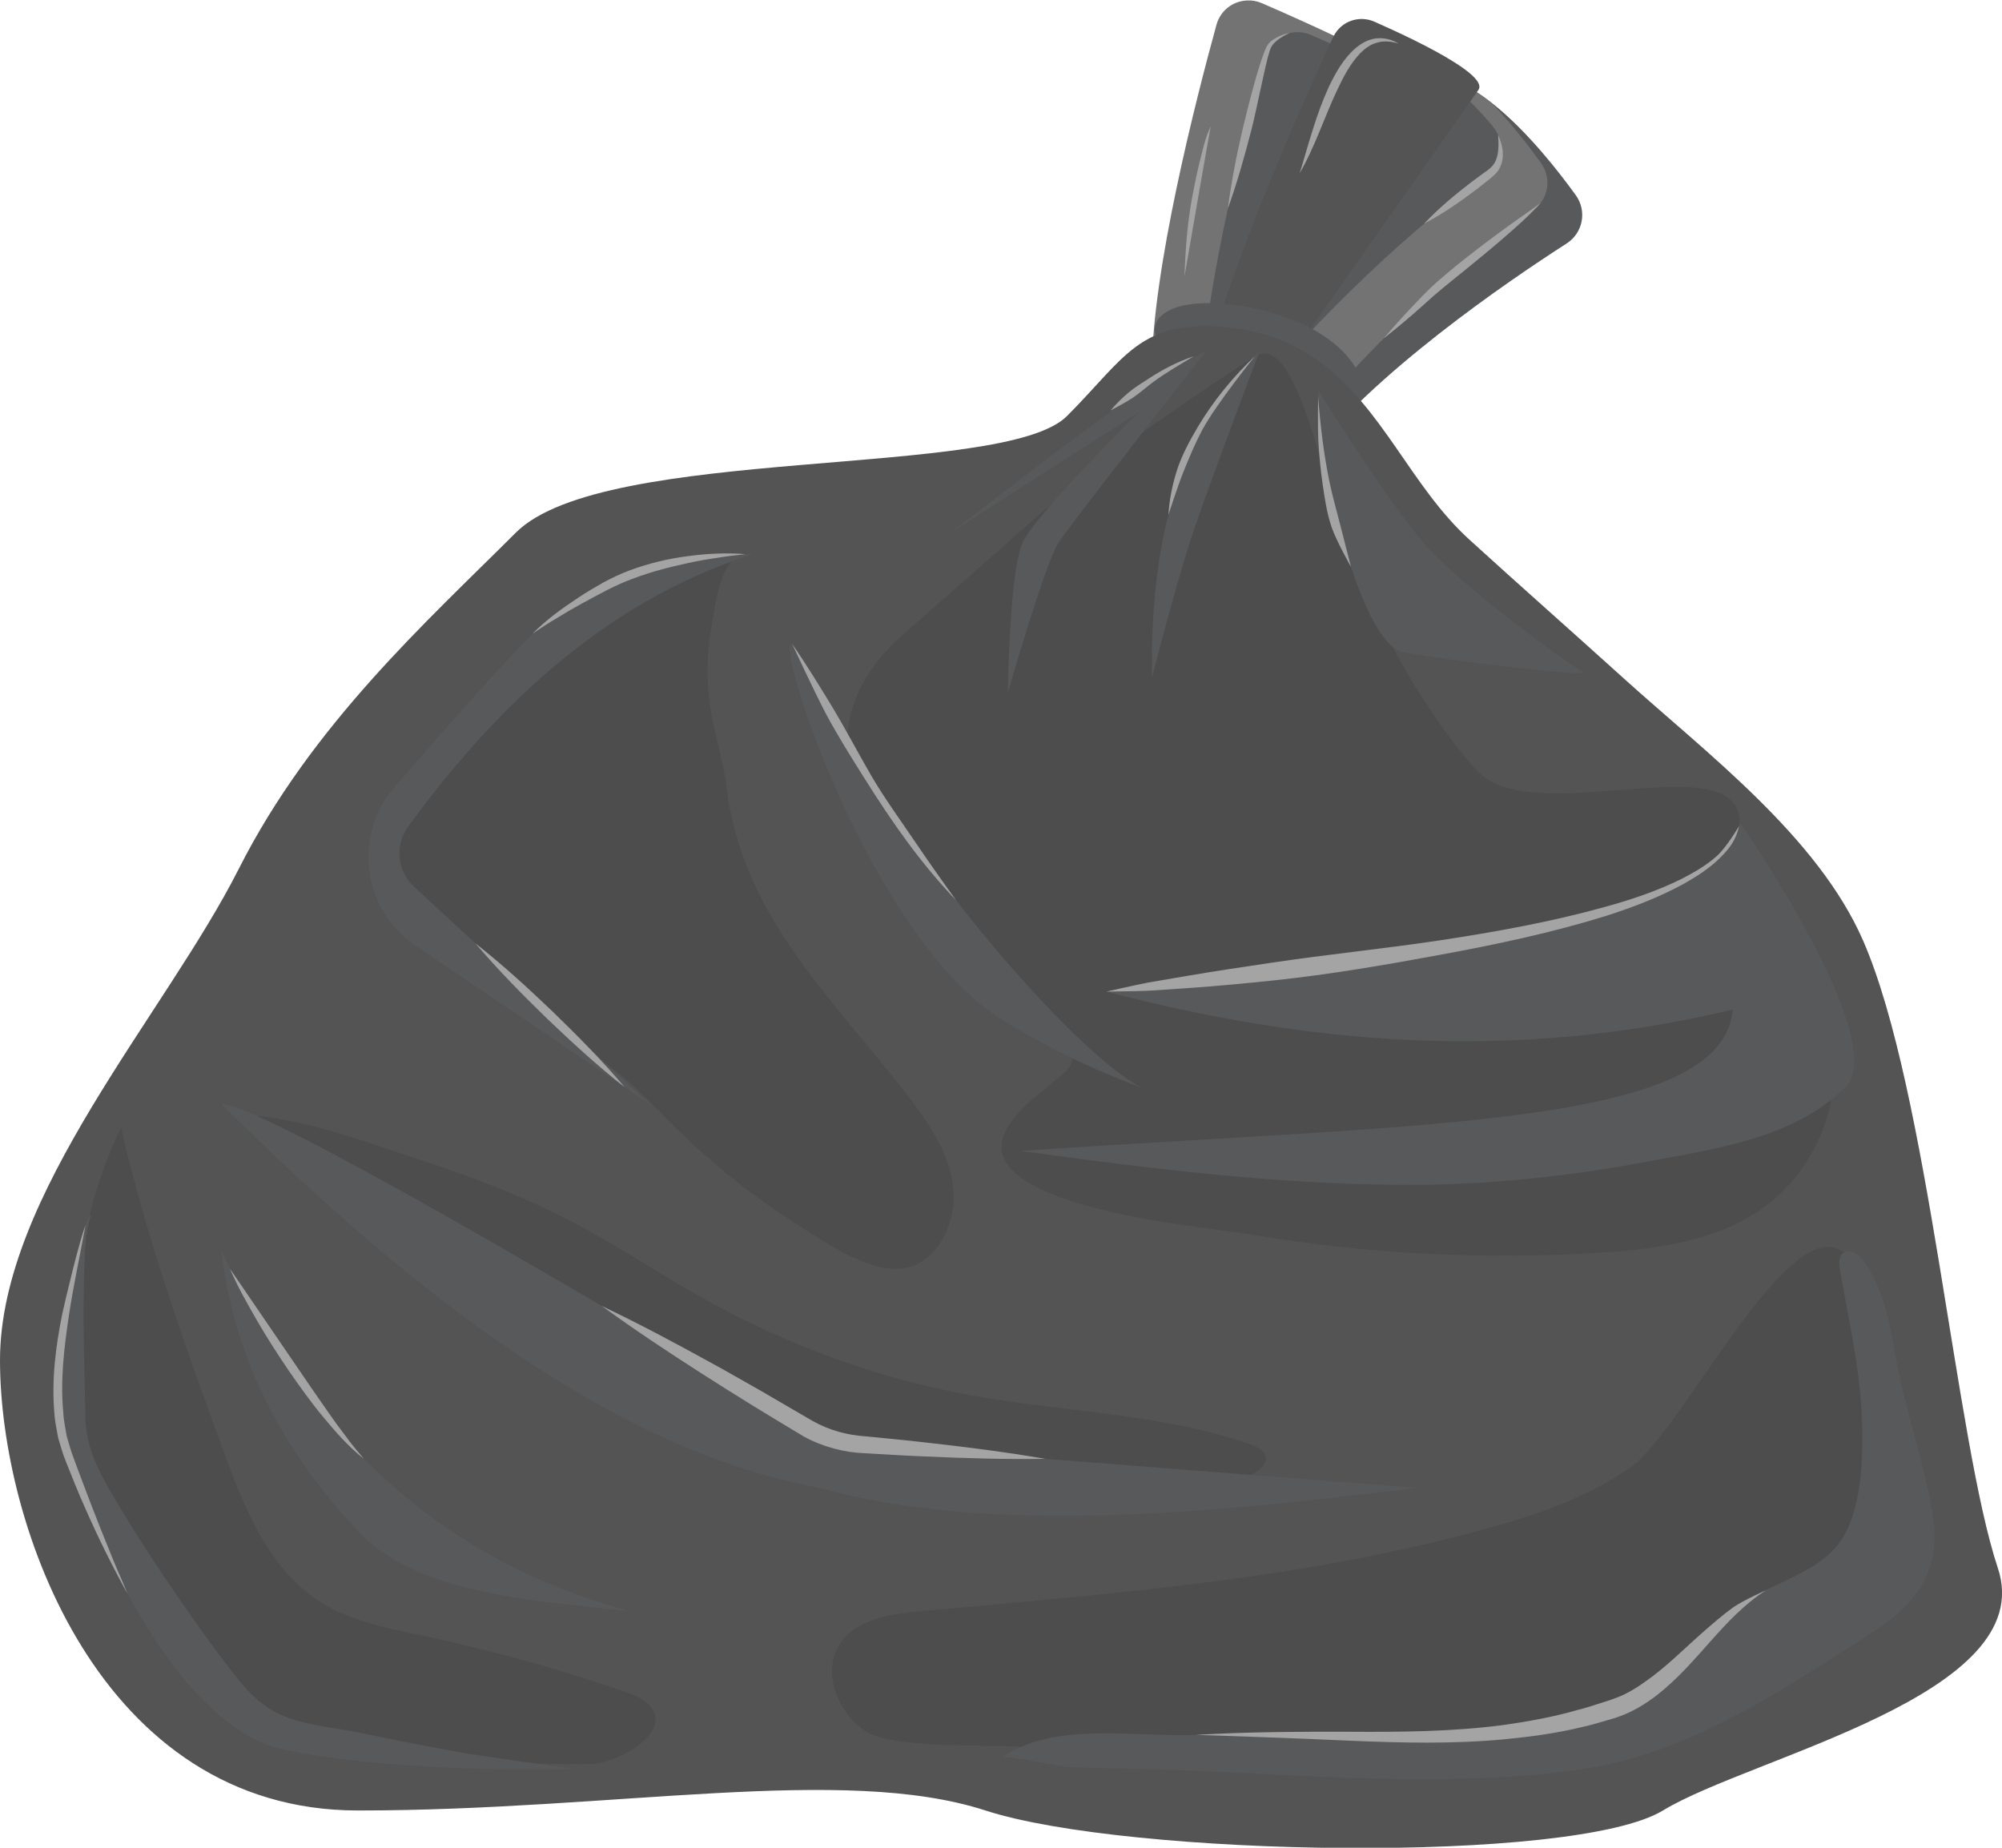 <?xml version="1.0" encoding="UTF-8" standalone="no"?><svg xmlns="http://www.w3.org/2000/svg" xmlns:xlink="http://www.w3.org/1999/xlink" fill="#58595b" height="429.5" preserveAspectRatio="xMidYMid meet" version="1" viewBox="0.0 -0.1 465.3 429.5" width="465.3" zoomAndPan="magnify"><defs><clipPath id="a"><path d="M 0 75 L 465.309 75 L 465.309 429.48 L 0 429.48 Z M 0 75"/></clipPath></defs><g><g id="change1_1"><path d="M 327.391 17.73 L 279.285 88.922 L 278.539 90.035 L 278.121 90.656 L 272.555 88.203 L 267.703 86.051 C 267.754 62.84 277.949 23.023 282.723 5.68 C 283.641 2.312 286.586 0.137 289.824 0.012 C 290.965 -0.062 292.129 0.137 293.266 0.633 C 296.188 1.895 299.676 3.426 303.312 5.086 C 305.516 6.074 307.789 7.141 310.02 8.203 C 317.098 11.566 323.852 15.082 327.391 17.73" fill="#737373"/></g><g id="change2_1"><path d="M 326.992 18.324 L 279.285 88.922 L 279.188 89.07 C 280.324 65.516 289.602 29.359 294.082 13.055 C 294.996 9.688 297.941 7.512 301.184 7.387 C 302.32 7.312 303.484 7.512 304.621 8.004 C 307.543 9.266 311.031 10.801 314.672 12.461 C 316.871 13.449 319.148 14.512 321.375 15.578 C 323.281 16.492 325.188 17.406 326.992 18.324" fill="inherit"/></g><g id="change2_2"><path d="M 364.137 56.48 C 350.305 65.363 319.051 86.723 303.535 107.086 L 288.289 95.727 L 288.91 94.715 L 297.719 80.09 L 335.309 17.805 C 339.094 18.645 342.953 20.871 346.715 23.844 C 347.188 24.188 347.633 24.559 348.074 24.93 C 355.328 30.992 362.008 39.406 366.238 45.27 C 368.887 48.934 367.922 54.031 364.137 56.48" fill="inherit"/></g><g id="change1_2"><path d="M 356.047 48.984 C 342.211 57.867 314.918 83.184 299.402 103.547 L 289.109 94.887 L 288.91 94.715 L 297.719 80.09 L 335.309 17.805 C 336.445 18.051 337.609 18.449 338.746 18.941 C 341.422 20.055 344.094 21.762 346.715 23.844 C 351.27 28.645 355.277 33.789 358.148 37.773 C 360.797 41.438 359.832 46.535 356.047 48.984" fill="#737373"/></g><g id="change2_3"><path d="M 345.258 41.016 C 331.57 49.801 304.723 74.645 289.109 94.887 L 288.91 94.715 L 297.719 80.09 L 335.309 17.805 C 336.445 18.051 345.082 26.664 347.359 29.805 C 350.008 33.469 349.043 38.566 345.258 41.016" fill="inherit"/></g><g id="change3_2"><path d="M 343.82 19.859 C 343.871 20.203 343.797 20.527 343.598 20.824 L 290.297 96.617 L 283.117 93.328 L 278.27 91.102 C 278.344 90.754 278.441 90.434 278.539 90.086 C 278.641 89.691 278.738 89.27 278.863 88.848 C 286.438 60.168 302.988 23.223 309.82 8.551 C 309.867 8.426 309.941 8.324 310.02 8.203 C 311.773 4.836 315.883 3.379 319.422 4.938 C 324.914 7.359 332.711 11 338.004 14.363 C 341.273 16.418 343.621 18.371 343.82 19.859" fill="#545454"/></g><g id="change4_1"><path d="M 325.055 10.027 C 323.383 9.52 321.633 9.336 320.066 9.812 C 318.488 10.211 317.164 11.227 316.027 12.387 C 313.777 14.785 312.184 17.84 310.742 20.926 C 307.816 27.105 305.609 34.062 302.078 40.148 C 303.113 36.809 304.086 33.207 305.16 29.887 C 306.203 26.562 307.387 23.262 308.863 20.047 C 310.395 16.883 312.141 13.672 314.918 11.215 C 316.293 10.012 318 9.02 319.875 8.816 C 321.738 8.633 323.57 9.098 325.055 10.027" fill="#a4a4a4"/></g><g id="change4_2"><path d="M 285.371 48.395 C 286.184 42.195 287.379 36.047 288.797 29.992 C 290.102 24.48 292.516 14.941 294.211 11.109 C 294.516 10.426 294.949 9.805 295.547 9.352 C 295.777 9.18 296.02 9.023 296.262 8.883 C 297.398 8.211 298.535 7.762 299.785 7.57 C 298.617 8.043 297.578 8.672 296.652 9.441 C 296.453 9.602 296.27 9.773 296.094 9.953 C 295.629 10.438 295.316 11.051 295.105 11.691 C 293.98 15.168 292.156 25.109 290.75 30.473 C 289.18 36.488 287.504 42.516 285.371 48.395" fill="#a4a4a4"/></g><g id="change4_3"><path d="M 358.078 47.07 C 355.363 50.078 352.316 52.742 349.277 55.371 C 346.234 58.012 343.109 60.543 340.004 63.082 C 336.844 65.621 333.789 68.043 330.844 70.781 C 327.855 73.477 324.766 76.074 321.582 78.578 C 324.191 75.508 326.898 72.523 329.699 69.637 C 331.055 68.195 332.543 66.711 334.062 65.367 C 335.582 64.027 337.145 62.754 338.695 61.469 C 341.844 58.949 345.023 56.488 348.27 54.109 C 351.484 51.691 354.844 49.469 358.078 47.07" fill="#a4a4a4"/></g><g id="change4_4"><path d="M 281.391 29.309 C 281.074 30.785 276.711 55.902 275.297 64.176 C 275.496 58.094 275.93 52.273 276.969 46.328 C 277.523 43.363 278.109 40.402 278.84 37.469 C 279.594 34.547 280.059 32.07 281.391 29.309" fill="#a4a4a4"/></g><g id="change4_5"><path d="M 348.191 31.254 C 349.148 33.438 349.848 36.117 348.668 38.711 C 348.141 39.98 346.91 40.969 346.004 41.691 L 343.164 43.93 C 339.316 46.82 335.387 49.582 331.035 51.859 C 334.371 48.285 338.125 45.195 341.961 42.234 L 344.887 40.082 C 345.914 39.391 346.645 38.852 347.246 37.945 C 348.398 36.168 348.352 33.672 348.191 31.254" fill="#a4a4a4"/></g><g id="change2_4"><path d="M 312.277 93.152 C 310.691 93.152 309.176 92.238 308.484 90.691 C 306.539 86.332 300.387 82.41 292.031 80.203 C 283.551 77.961 276.707 78.559 275.414 79.508 C 273.793 81.133 271.195 81.102 269.574 79.48 C 267.953 77.859 267.98 75.199 269.605 73.578 C 274.391 68.789 286.352 70.562 289.902 71.219 C 294.758 72.113 310.984 75.926 316.066 87.309 C 317.004 89.402 316.066 91.855 313.969 92.793 C 313.422 93.035 312.844 93.152 312.277 93.152" fill="inherit"/></g><g clip-path="url(#a)" id="change3_1"><path d="M 285.371 76.012 C 264.875 73.957 261.578 83.016 247.973 96.621 C 233.211 111.383 140.465 103.137 119.887 123.715 C 99.309 144.289 72.469 168.289 55.469 201.918 C 38.469 235.547 0 277.598 0 316.066 C 0 354.539 23.262 420.746 83.203 420.746 C 143.148 420.746 195.934 410.008 229.035 420.746 C 262.137 431.48 365.922 433.27 386.496 420.746 C 407.074 408.219 474.176 393.906 464.332 364.379 C 454.492 334.855 448.23 253.441 433.02 218.547 C 422.457 194.32 396.484 174.863 377.434 157.633 C 365.488 146.828 353.41 136.176 341.496 125.324 C 327.828 112.879 321.52 94.75 306.352 83.719 C 300.121 79.188 292.926 76.766 285.371 76.012" fill="#545454"/></g><g id="change5_1"><path d="M 208.207 294.848 C 200.605 294.848 191.598 288.512 185.832 284.883 C 175.449 278.348 165.781 270.684 157.055 262.066 C 152.777 257.844 148.711 253.383 144.02 249.629 C 138.664 245.34 132.582 242.051 127.07 237.961 C 123.902 235.613 120.938 233.004 117.973 230.402 C 113.113 226.133 108.254 221.863 103.391 217.594 C 92.582 208.102 84.945 198.246 94.734 185.008 C 104.895 171.266 116.836 158.5 130.672 148.402 C 142.859 139.512 156.738 129.367 172.512 129.344 C 167.336 129.352 166.016 141.98 165.379 145.504 C 164.254 151.727 164.16 158.133 165.094 164.387 C 166.023 170.633 168.09 176.641 168.867 182.93 C 170.25 194.289 174.332 204.867 180.254 214.633 C 182.816 218.859 185.641 222.902 188.617 226.84 C 195.914 236.508 204.094 245.559 211.449 255.203 C 216.324 261.59 220.992 268.664 221.625 276.676 C 222.164 283.504 218.484 292.512 211.258 294.461 C 210.277 294.727 209.254 294.848 208.207 294.848" fill="#4d4d4d"/></g><g id="change5_2"><path d="M 349.688 291.789 C 329.906 291.789 310.125 290.145 290.625 286.855 C 280.168 285.094 237.078 281.5 233.031 268.289 C 230.871 261.211 242.309 253.645 246.594 249.934 C 247.492 249.156 248.422 248.34 248.906 247.254 C 251.484 241.508 238.051 232.27 234.871 228.172 C 226.777 217.742 209.734 206.68 203.367 195.121 C 194.598 179.211 192.836 162.395 209.836 147.438 C 222.5 136.297 235.16 125.152 247.824 114.012 C 257.586 105.422 280.742 89.652 291.707 82.762 C 292.453 82.293 293.176 82.074 293.883 82.074 C 301.414 82.074 306.738 107.172 311.625 122.578 C 317.316 140.52 330.055 164.367 343.129 178.879 C 347 183.18 354 184.328 361.918 184.328 C 366.473 184.328 371.332 183.949 376.074 183.566 C 380.82 183.188 385.449 182.809 389.543 182.809 C 398.023 182.809 404.215 184.438 404.391 191.078 C 404.793 206.383 425.012 227.727 426.188 246.363 C 427.027 259.629 420.461 273.066 409.629 280.762 C 398.758 288.484 384.855 290.297 371.551 291.117 C 364.27 291.566 356.98 291.789 349.688 291.789" fill="#4d4d4d"/></g><g id="change5_3"><path d="M 305.688 409.73 C 284.047 409.73 262.664 408.266 237.223 405.988 C 229.656 405.309 207.105 406.523 200.898 402.145 C 194.691 397.766 191.055 388.785 195.035 382.316 C 198.719 376.336 206.723 375.078 213.715 374.438 C 257.805 370.402 302.273 367.098 344.969 355.375 C 356.93 352.09 368.906 348.055 379.039 340.902 C 390.184 333.039 411.449 289.75 424.867 289.75 C 428.594 289.75 431.715 293.09 433.848 301.449 C 440.523 327.637 441.523 370.777 419.367 388.332 C 404.355 400.23 384.492 403.703 365.477 405.984 C 343.457 408.625 324.477 409.73 305.688 409.73" fill="#4d4d4d"/></g><g id="change5_4"><path d="M 136.961 409.98 C 136.945 409.98 136.934 409.98 136.922 409.98 C 118.938 409.902 99.938 409.219 82.258 405.914 C 69.156 403.469 57.992 397.074 49.113 388.195 C 35.953 375.035 25.102 359.473 21.562 341.203 C 16.035 312.691 15.793 287.789 28.113 262.004 C 34.172 288.277 43.477 314.188 52.848 339.621 C 57.477 352.188 63.34 365.332 74.699 372.43 C 81.738 376.824 90.117 378.375 98.23 380.102 C 114.152 383.484 129.863 387.844 145.25 393.141 C 148.156 394.141 151.441 395.578 152.238 398.543 C 153.723 404.09 142.723 409.98 136.961 409.98" fill="#4d4d4d"/></g><g id="change5_5"><path d="M 245.828 345.488 C 240.969 345.488 236.113 345.383 231.266 345.031 C 195.281 342.41 161.75 326.488 129.672 309.977 C 116.074 302.977 102.27 295.605 91.906 284.363 C 89.055 281.273 86.461 277.887 83.07 275.406 C 78.812 272.293 73.605 270.828 68.824 268.602 C 65.582 267.09 58.488 263.324 59.531 259.246 C 72.316 260.43 86.215 265.816 98.438 269.777 C 110.973 273.844 123.289 278.68 134.91 284.926 C 144.387 290.02 153.352 296.016 162.723 301.305 C 182.211 312.297 203.473 320.195 225.48 324.203 C 247.211 328.16 269.77 328.387 290.629 335.633 C 292.297 336.211 294.254 337.262 294.203 339.023 C 294.172 340.098 293.355 340.98 292.5 341.633 C 288.473 344.707 283.023 344.918 277.957 345.008 C 271.008 345.125 264.062 345.242 257.113 345.363 C 253.352 345.426 249.59 345.488 245.828 345.488" fill="#4d4d4d"/></g><g id="change2_5"><path d="M 306.426 90.652 C 306.426 90.652 322.609 116.957 331.812 127.117 C 341.012 137.277 365.078 154.699 367.938 156.098 C 370.797 157.492 337.297 153.582 326.262 151.523 C 315.227 149.469 305.379 101.492 306.426 90.652" fill="inherit"/></g><g id="change2_6"><path d="M 51.43 256.5 C 63.598 256.5 192.91 335.102 192.91 335.102 L 329.309 345.746 C 279.02 351.988 229.805 356.539 190.371 345.746 C 143.727 337.148 97.492 302.246 51.43 256.5" fill="inherit"/></g><g id="change2_7"><path d="M 430.305 290.793 C 431.414 291.109 432.508 292.145 433.215 293.156 C 439 301.438 439.484 310.539 441.535 320.051 C 443.852 330.789 447.48 341.215 449.207 352.082 C 451.219 364.734 445.652 372.656 435.039 379.434 C 413.902 392.922 392.68 407.574 367.281 411.203 C 338.613 415.297 309.656 412.945 280.883 411.645 C 274.984 411.375 269.09 411.152 263.188 411.043 C 258.105 410.945 252.902 410.82 247.793 410.613 C 245.555 410.527 233.887 407.664 232.656 408.527 C 244.914 399.934 263.305 403.723 277.828 403.176 C 311.688 401.902 342.949 407.812 375.129 397.062 C 388.852 392.48 397.895 375.672 410.898 369.277 C 416.926 366.312 424.469 363.516 428.164 357.551 C 432.891 349.922 433.098 337.914 432.734 329.277 C 432.242 317.707 429.582 306.344 427.629 294.973 C 427.387 293.57 427.344 291.848 428.516 291.047 C 429.078 290.664 429.691 290.621 430.305 290.793" fill="inherit"/></g><g id="change2_8"><path d="M 21.301 282.438 C 19.539 280.535 11.434 317.68 14.691 333.535 C 17.176 345.617 38.039 400.93 66.23 406.656 C 94.418 412.379 133.184 411.059 133.184 411.059 C 133.184 411.059 110.27 407.828 108.598 407.527 C 100.191 406.008 91.801 404.395 83.438 402.645 C 78.059 401.516 72.465 401.125 67.25 399.289 C 61.289 397.188 57.801 393.477 54.023 388.602 C 49.57 382.855 45.348 376.926 41.234 370.938 C 36.824 364.52 32.531 358.012 28.512 351.336 C 24.488 344.652 20.016 337.691 19.863 329.645 C 19.676 319.66 19.293 309.691 19.48 299.699 C 19.559 295.504 19.613 291.266 20.066 287.09 C 20.09 286.855 20.902 282.008 21.301 282.438" fill="inherit"/></g><g id="change2_9"><path d="M 404.391 191.078 C 399.125 214.254 327.164 222.105 257.133 230.398 C 303.105 242.414 350.863 246.996 402.715 234.574 C 400.406 261.801 331.77 261.012 237.223 267.43 C 266.824 271.516 296.695 275.219 326.617 275.328 C 345.441 275.395 364.242 273.406 382.734 269.938 C 398.496 266.984 417.039 264.48 428.922 252.602 C 439.668 241.852 404.391 191.078 404.391 191.078" fill="inherit"/></g><g id="change2_10"><path d="M 271.746 85.52 L 245.57 104.891 L 220.941 123.703 L 264.777 95.648 C 264.777 95.648 241.035 119.047 237.773 125.809 C 234.516 132.57 234.27 160.879 234.27 160.879 C 234.27 160.879 242.895 130.648 246.121 125.852 C 249.352 121.051 280.211 81.621 280.211 81.621 L 271.746 85.52" fill="inherit"/></g><g id="change2_11"><path d="M 51.43 290.695 C 54.156 312.695 63.18 334.211 82.457 354.941 C 95.066 369.52 120.625 371.883 146.094 374.332 C 101.938 362.473 71.594 333.055 51.43 290.695" fill="inherit"/></g><g id="change2_12"><path d="M 175.016 128.719 C 175.016 128.719 170.777 128.926 164.605 129.859 C 153.176 131.594 135.105 135.84 124.992 145.953 C 116.781 154.164 102.93 169.887 91.668 182.914 C 81.957 194.152 84.223 211.34 96.523 219.664 L 150.93 256.5 L 96.242 206.031 C 92.32 202.41 91.68 196.414 94.828 192.098 C 113.109 167.023 138.754 140.211 175.016 128.719" fill="inherit"/></g><g id="change2_13"><path d="M 184.117 149.59 C 179.582 148.258 202.406 217.875 232.656 236.762 C 249.652 247.375 265.113 252.602 265.113 252.602 C 250.777 245.211 210.133 201.086 184.117 149.59" fill="inherit"/></g><g id="change2_14"><path d="M 292.715 81.621 C 287.852 86.48 278.309 97.551 272.551 116.117 C 266.789 134.684 267.77 157.367 267.77 157.367 C 267.77 157.367 273.27 135.578 277.32 123.59 C 281.371 111.598 292.715 81.621 292.715 81.621" fill="inherit"/></g><g id="change4_6"><path d="M 139.875 303.473 C 148.305 307.492 156.535 311.867 164.691 316.367 C 168.789 318.582 172.812 320.93 176.871 323.215 L 188.871 330.203 C 192.68 332.344 196.852 333.504 201.348 333.789 C 205.98 334.266 210.617 334.664 215.238 335.219 C 224.496 336.246 233.738 337.422 242.949 339.008 C 233.605 339.145 224.289 338.871 214.988 338.449 C 210.336 338.281 205.691 337.957 201.043 337.707 C 196.242 337.539 191.199 336.227 186.863 333.836 C 178.734 328.992 170.902 324.195 163.039 319.141 C 155.203 314.121 147.438 308.973 139.875 303.473" fill="#a4a4a4"/></g><g id="change4_7"><path d="M 277.961 403.168 C 289.926 402.465 301.789 402.414 313.746 402.445 C 325.695 402.527 337.648 402.414 349.395 400.883 C 355.246 400.039 361.07 399.012 366.719 397.359 C 368.148 397.02 369.551 396.578 370.945 396.121 C 372.316 395.664 373.805 395.262 375.078 394.762 C 377.664 393.887 380.102 392.438 382.41 390.77 C 387.117 387.516 391.305 383.25 395.82 379.277 C 398.094 377.297 400.367 375.289 402.848 373.508 C 405.355 371.785 410.426 369.562 410.426 369.562 C 400.332 376.059 394.777 386.43 384.867 394.121 C 382.367 395.988 379.637 397.699 376.566 398.812 C 375.059 399.414 373.625 399.711 372.152 400.176 C 370.691 400.609 369.227 401.027 367.734 401.34 C 361.816 402.793 355.781 403.59 349.766 404.184 C 337.707 405.332 325.656 405.02 313.695 404.523 C 301.734 403.938 277.961 403.168 277.961 403.168" fill="#a4a4a4"/></g><g id="change4_8"><path d="M 404.191 191.906 C 403.5 195.184 401.898 197.25 399.527 199.539 C 397.137 201.855 394.324 203.637 391.465 205.27 C 385.688 208.457 379.508 210.797 373.262 212.801 C 360.723 216.703 347.879 219.414 335.016 221.785 C 322.152 224.164 309.254 226.391 296.258 227.773 C 289.762 228.445 283.262 229.082 276.742 229.535 L 266.965 230.191 C 263.695 230.328 260.41 230.332 257.133 230.398 C 257.133 230.398 263.531 228.941 266.742 228.309 L 276.398 226.66 C 282.836 225.555 289.289 224.617 295.734 223.652 C 308.629 221.734 321.594 220.438 334.469 218.512 C 347.328 216.559 360.156 214.27 372.664 210.809 C 378.918 209.098 385.098 207.047 390.883 204.168 C 393.738 202.695 396.562 201.07 398.965 198.93 C 401.352 196.812 404.191 191.906 404.191 191.906" fill="#a4a4a4"/></g><g id="change4_9"><path d="M 222.219 209.184 C 213.961 200.531 207.461 191.219 201.102 181.113 C 197.91 176.059 194.73 170.992 191.914 165.73 C 189.145 160.438 184.117 149.59 184.117 149.59 C 187.523 154.52 190.629 159.613 193.723 164.707 C 196.77 169.828 199.535 175.102 202.523 180.25 C 205.52 185.395 209.508 190.879 212.84 195.805 C 216.145 200.75 222.219 209.184 222.219 209.184" fill="#a4a4a4"/></g><g id="change4_10"><path d="M 173.297 128.719 C 171.051 128.965 168.82 129.203 166.609 129.586 C 164.395 129.898 162.191 130.277 160.016 130.758 C 155.66 131.699 151.344 132.797 147.219 134.371 C 143.07 135.84 139.211 138.047 135.258 140.176 C 133.297 141.246 131.363 142.379 129.461 143.559 C 127.523 144.688 125.648 145.914 123.777 147.18 C 126.977 143.977 130.656 141.297 134.434 138.809 C 136.312 137.543 138.277 136.418 140.242 135.289 C 142.262 134.211 144.344 133.211 146.492 132.426 C 150.789 130.848 155.242 129.773 159.746 129.191 C 164.238 128.586 168.789 128.336 173.297 128.719" fill="#a4a4a4"/></g><g id="change4_11"><path d="M 19.871 284.73 C 18.504 292.25 17.148 298.219 16.008 305.719 C 14.891 313.195 13.992 320.77 14.707 328.211 C 14.789 330.086 15.207 331.891 15.508 333.723 C 16.031 335.492 16.484 337.246 17.195 339.039 C 18.48 342.613 19.871 346.152 21.211 349.711 C 22.57 353.266 23.98 356.797 25.426 360.32 C 26.809 363.871 28.191 366.82 29.633 370.352 C 25.949 363.664 22.801 357.309 19.734 350.32 C 18.168 346.836 16.766 343.285 15.355 339.734 C 14.617 337.996 14.098 336.062 13.531 334.184 C 13.195 332.262 12.738 330.344 12.641 328.402 C 11.953 320.641 12.941 312.934 14.445 305.434 C 15.246 301.688 18.484 288.176 19.871 284.73" fill="#a4a4a4"/></g><g id="change4_12"><path d="M 306.355 92.074 C 306.867 98.844 307.664 105.508 309.031 112.102 C 309.73 115.395 310.668 118.613 311.48 121.859 L 313.988 131.664 C 313.988 131.664 310.602 125.688 309.488 122.441 C 308.387 119.18 307.879 115.766 307.395 112.387 C 306.906 109.004 306.586 105.602 306.398 102.203 C 306.238 98.801 306.355 92.074 306.355 92.074" fill="#a4a4a4"/></g><g id="change4_13"><path d="M 279.383 99.914 C 277.738 103.027 276.387 106.262 275.082 109.508 C 273.754 112.758 271.566 119.574 271.566 119.574 C 271.758 116 272.527 112.391 273.621 108.969 C 274.77 105.559 276.48 102.379 278.297 99.305 C 281.93 93.141 286.551 87.535 291.703 82.648 C 291.703 82.648 282.715 93.723 279.383 99.914" fill="#a4a4a4"/></g><g id="change4_14"><path d="M 267.777 88.875 C 266.254 90.047 264.812 91.332 263.215 92.406 C 261.609 93.48 258.105 95.312 258.105 95.312 C 259.383 93.805 260.797 92.414 262.277 91.164 C 263.762 89.918 265.422 88.902 267.059 87.855 C 270.305 85.727 273.836 83.906 277.523 82.691 C 277.523 82.691 270.824 86.547 267.777 88.875" fill="#a4a4a4"/></g><g id="change4_15"><path d="M 110.512 219.199 C 116.844 224.164 122.754 229.602 128.555 235.145 C 134.312 240.738 139.965 246.445 145.168 252.602 C 138.82 247.621 132.922 242.195 127.129 236.652 C 121.379 231.062 115.734 225.363 110.512 219.199" fill="#a4a4a4"/></g><g id="change4_16"><path d="M 53.441 294.812 L 68.703 317.164 C 71.227 320.895 73.789 324.598 76.367 328.285 C 77.656 330.125 78.973 331.953 80.348 333.73 C 81.656 335.57 83.109 337.273 84.578 339.008 C 80.992 336.203 77.988 332.738 75.094 329.25 C 72.191 325.758 69.566 322.062 66.988 318.336 C 64.461 314.578 61.992 310.781 59.734 306.855 C 57.469 302.938 55.23 298.988 53.441 294.812" fill="#a4a4a4"/></g></g></svg>